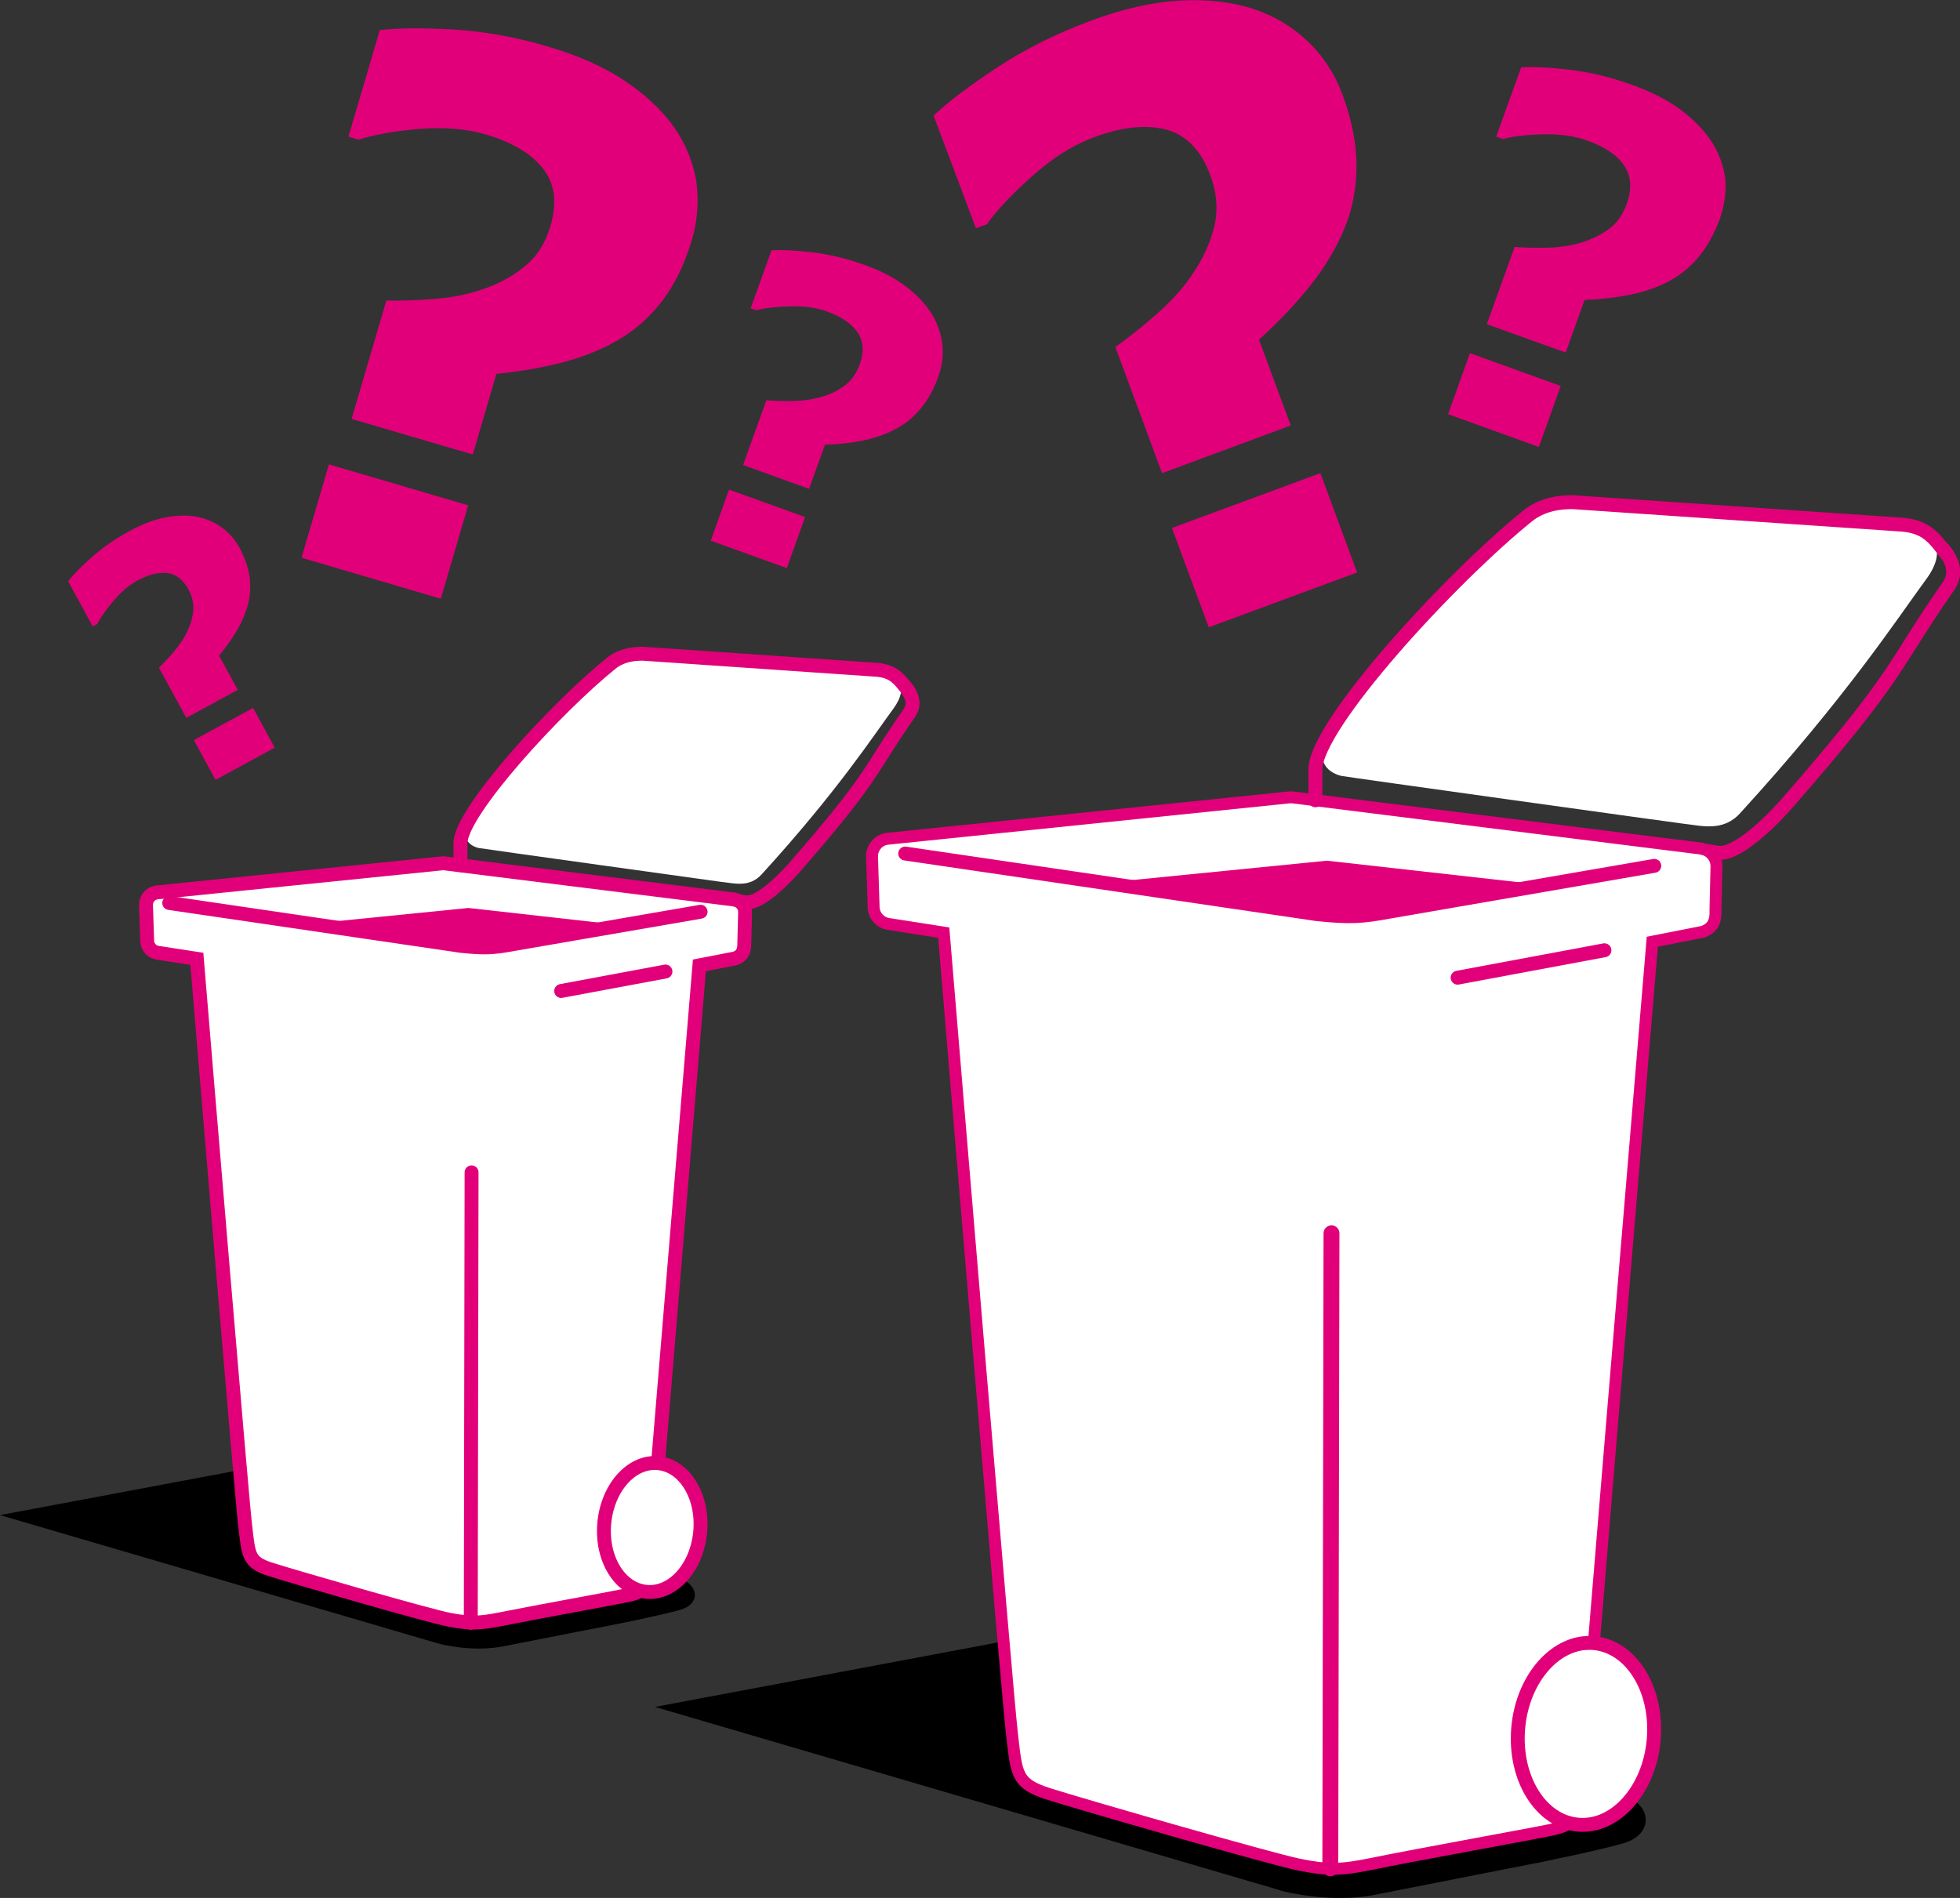 <?xml version="1.0" encoding="UTF-8"?>
<svg xmlns="http://www.w3.org/2000/svg" xmlns:xlink="http://www.w3.org/1999/xlink" version="1.1" x="0px" y="0px" viewBox="0 0 986.7 955.5" style="enable-background:new 0 0 986.7 955.5;" xml:space="preserve">
<rect x="0" y="0" width="986.7" height="955.5" fill="#333333" stroke="none"/>
<style type="text/css">
	.st0{fill:#E2007A;}
	.st1{stroke:#000000;stroke-width:7;stroke-miterlimit:10;}
	.st2{fill:none;stroke:#E2007A;stroke-width:7;stroke-miterlimit:10;}
	.st3{fill:#FFFFFF;}
	.st4{fill:#FFFFFF;stroke:#E2007A;stroke-width:7;stroke-miterlimit:10;}
	.st5{fill:#FFFFFF;stroke:#E2007A;stroke-width:7;stroke-linecap:round;stroke-miterlimit:10;}
	.st6{fill:none;stroke:#E2007A;stroke-width:7;stroke-linecap:round;stroke-linejoin:round;stroke-miterlimit:10;}
	.st7{stroke:#000000;stroke-width:12;stroke-miterlimit:10;}
	.st8{fill:#FFFFFF;stroke:#E2007A;stroke-width:6;stroke-miterlimit:10;}
	.st9{fill:#FFFFFF;stroke:#E2007A;stroke-width:8;stroke-linecap:round;stroke-miterlimit:10;}
</style>
<g id="Fragezeichen">
	<g>
		<path class="st0" d="M676,48.1c4.6,12.5,6.9,24.4,6.9,35.7c-0.1,11.3-2.1,21.9-6.3,31.7c-4,9.7-9.7,19.1-17,28.3    c-7.3,9.2-15.9,18.2-25.8,27.2l16,43.2l-64.8,24l-23.5-63.5c6.4-4.5,13.3-10,20.7-16.5c7.4-6.5,13.6-13.3,18.4-20.6    c5.1-7.5,8.7-15.4,10.7-23.6c2-8.2,1.3-16.8-2-25.8c-4.6-12.5-12-20.1-22-22.9c-10.1-2.7-22.2-1.5-36.3,3.7    c-10.6,3.9-21,10.4-31.2,19.5c-10.2,9.1-17.9,17.2-23,24.4l-5.5,2L470,58.2c6.8-6.5,17.3-14.5,31.5-23.9c14.2-9.4,30.2-17.4,48-24    c15.9-5.9,30.7-9.2,44.2-10c13.6-0.8,25.9,0.6,37,4.1c10.8,3.6,20.1,9.1,27.8,16.6C666.2,28.3,672.1,37.4,676,48.1z M683.2,288.2    l-74.7,27.6l-18.5-50l74.7-27.6L683.2,288.2z"></path>
	</g>
	<g>
		<path class="st0" d="M865.8,110.1c-2.8,7.7-6.4,14.1-10.8,19.4c-4.5,5.3-9.6,9.4-15.4,12.4c-5.7,2.9-12,5.1-19.1,6.5    c-7,1.4-14.6,2.3-22.8,2.6l-9.5,26.5l-39.7-14.3l14-38.9c4.8,0.4,10.1,0.5,16.2,0.4c6-0.1,11.6-0.9,16.7-2.4    c5.3-1.5,10.1-3.8,14.3-6.8c4.2-3,7.2-7.3,9.2-12.8c2.8-7.7,2.3-14.1-1.3-19.4s-9.8-9.4-18.4-12.5c-6.5-2.3-13.9-3.4-22.3-3.2    c-8.3,0.2-15.1,1-20.3,2.4l-3.4-1.2l12.6-34.9c5.7-0.4,13.8,0,24.1,1.2c10.3,1.2,20.9,3.7,31.9,7.7c9.8,3.5,18,7.8,24.6,12.7    c6.6,5,11.9,10.5,15.7,16.5c3.6,5.9,5.8,12.2,6.5,18.7C869,97,868.1,103.5,865.8,110.1z M774.7,225L729,208.5l11-30.7l45.7,16.5    L774.7,225z"></path>
	</g>
	<g>
		<path class="st0" d="M472.3,189.8c-2.3,6.4-5.3,11.8-9.1,16.2c-3.7,4.4-8,7.8-12.9,10.3c-4.8,2.5-10.1,4.3-16,5.5    c-5.9,1.2-12.2,1.9-19,2.1l-8,22.2l-33.2-12l11.7-32.6c4,0.3,8.5,0.5,13.5,0.4c5-0.1,9.7-0.8,13.9-2c4.5-1.2,8.4-3.1,11.9-5.7    c3.5-2.6,6-6.1,7.7-10.7c2.3-6.4,1.9-11.8-1.1-16.2c-3-4.4-8.2-7.9-15.4-10.5c-5.4-2-11.7-2.8-18.6-2.6c-7,0.2-12.7,0.9-17,2    l-2.8-1l10.5-29.2c4.8-0.3,11.5,0,20.2,1c8.6,1,17.5,3.1,26.7,6.4c8.2,2.9,15,6.5,20.6,10.7c5.6,4.2,9.9,8.8,13.1,13.8    c3,5,4.8,10.2,5.4,15.6C475,178.9,474.3,184.3,472.3,189.8z M396.1,286l-38.3-13.8l9.2-25.7l38.3,13.8L396.1,286z"></path>
	</g>
	<g>
		<path class="st0" d="M120.5,275.6c2.7,5,4.4,9.9,5.1,14.6c0.7,4.8,0.4,9.4-0.7,13.8c-1.1,4.3-2.9,8.7-5.4,13    c-2.5,4.3-5.6,8.7-9.2,13.1l9.4,17.2l-25.9,14.1L80,336.1c2.4-2.3,5-5,7.7-8.2c2.7-3.2,4.9-6.5,6.5-9.8c1.7-3.5,2.7-7,3.1-10.6    c0.3-3.6-0.5-7.2-2.4-10.7c-2.7-5-6.3-7.8-10.7-8.3c-4.4-0.5-9.4,0.7-15.1,3.8c-4.2,2.3-8.2,5.7-12,10.2    c-3.7,4.5-6.5,8.4-8.2,11.7l-2.2,1.2l-12.4-22.8c2.5-3.2,6.4-7.2,11.8-12c5.4-4.8,11.7-9.2,18.8-13.1c6.3-3.5,12.4-5.8,18-6.9    c5.7-1.2,11-1.3,15.8-0.5c4.8,0.9,9,2.6,12.7,5.3C115.1,267.9,118.1,271.4,120.5,275.6z M138.3,376.4l-29.8,16.2l-10.9-20    l29.8-16.2L138.3,376.4z"></path>
	</g>
	<g>
		<path class="st0" d="M348.3,120.8c-3.5,11.7-8.3,21.8-14.5,30.1c-6.2,8.3-13.6,14.9-22,19.9c-8.3,4.9-17.6,8.7-28,11.5    c-10.4,2.7-21.7,4.7-33.9,5.9l-11.9,40.6L177,210.9l17.5-59.6c7.2,0.2,15.3-0.1,24.3-0.8c9-0.7,17.3-2.4,24.8-5.1    c7.9-2.7,14.8-6.5,20.8-11.5c6-4.9,10.2-11.6,12.7-20.1c3.5-11.7,2.2-21.4-3.7-28.9c-5.9-7.5-15.5-13.3-28.8-17.2    c-10-2.9-21.2-3.8-33.7-2.8c-12.5,1.1-22.6,2.9-30.3,5.4l-5.2-1.5l15.8-53.6c8.6-1.1,20.7-1.2,36.3-0.4    c15.6,0.9,31.8,3.7,48.5,8.7c15,4.4,27.6,10,38.1,16.9c10.4,6.9,18.7,14.6,25,23.3c6,8.6,9.8,17.7,11.4,27.4    C351.9,100.9,351.2,110.8,348.3,120.8z M221.9,301.4l-70.1-20.6l13.8-47l70.1,20.6L221.9,301.4z"></path>
	</g>
</g>
<g id="Tonne_Hinten">
	<g>
		<path class="st1" d="M304.1,789.6l-52.6-13l-126.8-33.7L15,763.5l204.8,60c1.4,0.5,3.8,1.1,6.8,1.6c6.9,1.3,16.3,2,25,0.5    l61.7-12.1c3.1-0.7,18.3-3.7,28.1-6.4C349.9,804.8,352.7,795.1,304.1,789.6z"></path>
		<g>
			<path class="st2" d="M360.7,452l14.3,2.2c8.1,1.7,23.8-16.2,24.8-17.3c41.5-47.5,37.2-48.3,57.9-77.8c3.3-4.7,1.4-9.6-2.4-13.8"></path>
			<path class="st3" d="M240.9,426.9c-2.7-0.6-11.9-4.1-2.6-17c11.8-16.3,41.5-52.3,68.6-75.7c2.1-1.8,6.8-5.2,16.6-5.2l115.5,8     c8.2,0.3,12.2,4.6,12.2,4.6c4.5,4.1,2.1,10.2-1.2,14.8c-10.3,14-28.6,42.2-66.6,83.8c-6.2,6.8-13.9,4.4-20.1,3.8     C363.3,444,242.8,427.3,240.9,426.9z"></path>
			<path class="st4" d="M370,452.9l-146.6-18.3c-0.5,0-0.9,0-1.4,0.1L78.8,449.3c-3.1,0.5-5.4,3.2-5.3,6.4l0.6,18     c0.1,3.1,2.5,5.7,5.5,6l19.5,3c3.4,41,22.6,271.2,24.3,285.1c1.8,15.2,1.4,18.7,13.1,22.4c11.4,3.6,79,23.2,89.5,25.2     s15.1,1.9,25.4-0.1c20-4,57.4-10.7,65.3-12.4c8.6-1.9,10-5.6,10.6-17.1c0.7-11.2,20.6-249,24.8-299.8l18-3.5     c3.5-1.3,4.7-3.7,4.6-7.9l0.4-15.3c0.1-3.3-2.3-6.1-5.7-6.4"></path>
			<line class="st5" x1="237.4" y1="590.2" x2="237" y2="817"></line>
			<path class="st4" d="M352.5,771.1c-1.6,17.9-13.7,31.5-27,30.3c-13.4-1.2-22.9-16.6-21.3-34.5c1.6-17.9,13.7-31.5,27-30.3     C344.5,737.7,354.1,753.2,352.5,771.1"></path>
			<line class="st6" x1="335" y1="489.1" x2="282.5" y2="498.9"></line>
			<path class="st6" d="M85.2,454.6l147,21.6c11.7,1.2,15.9,1,26.2-0.9l94.3-16.3"></path>
			<path class="st6" d="M231.8,434.5c0,0,0,6,0-9.9c0-16,48.4-68.5,75.8-90.6c5-4.1,11.1-4.9,16-4.9l116.3,8     c9.8,0.4,12.6,4.5,17.5,10.8"></path>
			<g>
				<path class="st0" d="M156,465.1c0,0,67.3,10,77.3,11.3c10,1.3,18.5,0,18.5,0l62.4-10.5l-78.4-8.8L156,465.1z"></path>
			</g>
		</g>
	</g>
</g>
<g id="Tonne_Vorne">
	<g>
		<path class="st7" d="M763,897.4l-74.2-18.3l-178.7-47.6l-154.7,29.1l288.8,84.7c1.9,0.7,5.3,1.6,9.6,2.3c9.7,1.8,23,2.8,35.2,0.8    l87-17.1c4.4-1,25.8-5.2,39.6-9.1C827.5,918.8,831.6,905.1,763,897.4z"></path>
		<g>
			<path class="st2" d="M844.1,426.1l20.2,3.1c11.4,2.4,33.6-22.8,35-24.4c58.5-67,52.5-68,81.6-109.7c4.6-6.6,2-13.6-3.4-19.5"></path>
			<path class="st3" d="M675.2,390.6c-3.9-0.9-16.8-5.8-3.7-24c16.7-23,58.5-73.7,96.7-106.7c2.9-2.5,9.5-7.3,23.3-7.3L954.4,264     c11.6,0.4,17.2,6.5,17.2,6.5c6.4,5.8,3,14.4-1.7,20.8c-14.5,19.7-40.3,59.5-93.9,118.1c-8.7,9.6-19.7,6.2-28.4,5.3     C847.7,414.8,677.9,391.2,675.2,390.6z"></path>
			<path class="st8" d="M857.1,427.3l-206.7-25.9c-0.7,0-1.3,0-2,0.1l-201.9,20.8c-4.4,0.7-7.6,4.5-7.5,9l0.8,25.4     c0.1,4.4,3.5,8,7.8,8.5l27.5,4.3c4.8,57.8,31.9,382.4,34.2,402c2.5,21.5,1.9,26.3,18.5,31.6c16,5.1,111.4,32.6,126.1,35.6     s21.3,2.7,35.8-0.2c28.1-5.7,80.9-15.1,92.1-17.5c12.2-2.7,14-7.8,15-24.2c0.9-15.8,29-351,35-422.7l25.4-5     c5-1.8,6.7-5.2,6.4-11.2l0.5-21.6c0.1-4.7-3.3-8.6-8-9"></path>
			<line class="st9" x1="670.3" y1="620.9" x2="669.7" y2="940.6"></line>
			<path class="st4" d="M832.5,875.9c-2.2,25.2-19.3,44.4-38.1,42.7c-18.8-1.7-32.3-23.4-30.1-48.7c2.2-25.2,19.3-44.4,38.1-42.7     C821.2,828.9,834.7,850.6,832.5,875.9"></path>
			<path class="st0" d="M555.5,444.5c0,0,94.9,14.1,109,16c14.1,1.8,26,0,26,0l88-14.8L668,433.3L555.5,444.5z"></path>
		</g>
		<line class="st6" x1="807.7" y1="478.4" x2="733.8" y2="492.2"></line>
		<path class="st6" d="M455.7,429.7l207.2,30.5c16.5,1.7,22.4,1.4,36.9-1.3l133-23"></path>
		<path class="st6" d="M662.2,401.4c0,0,0,8.5,0-14s68.3-96.6,106.9-127.7c7.1-5.7,15.6-6.9,22.5-6.9l164,11.2    c13.9,0.6,17.8,6.4,24.6,15.3"></path>
	</g>
</g>
</svg>

